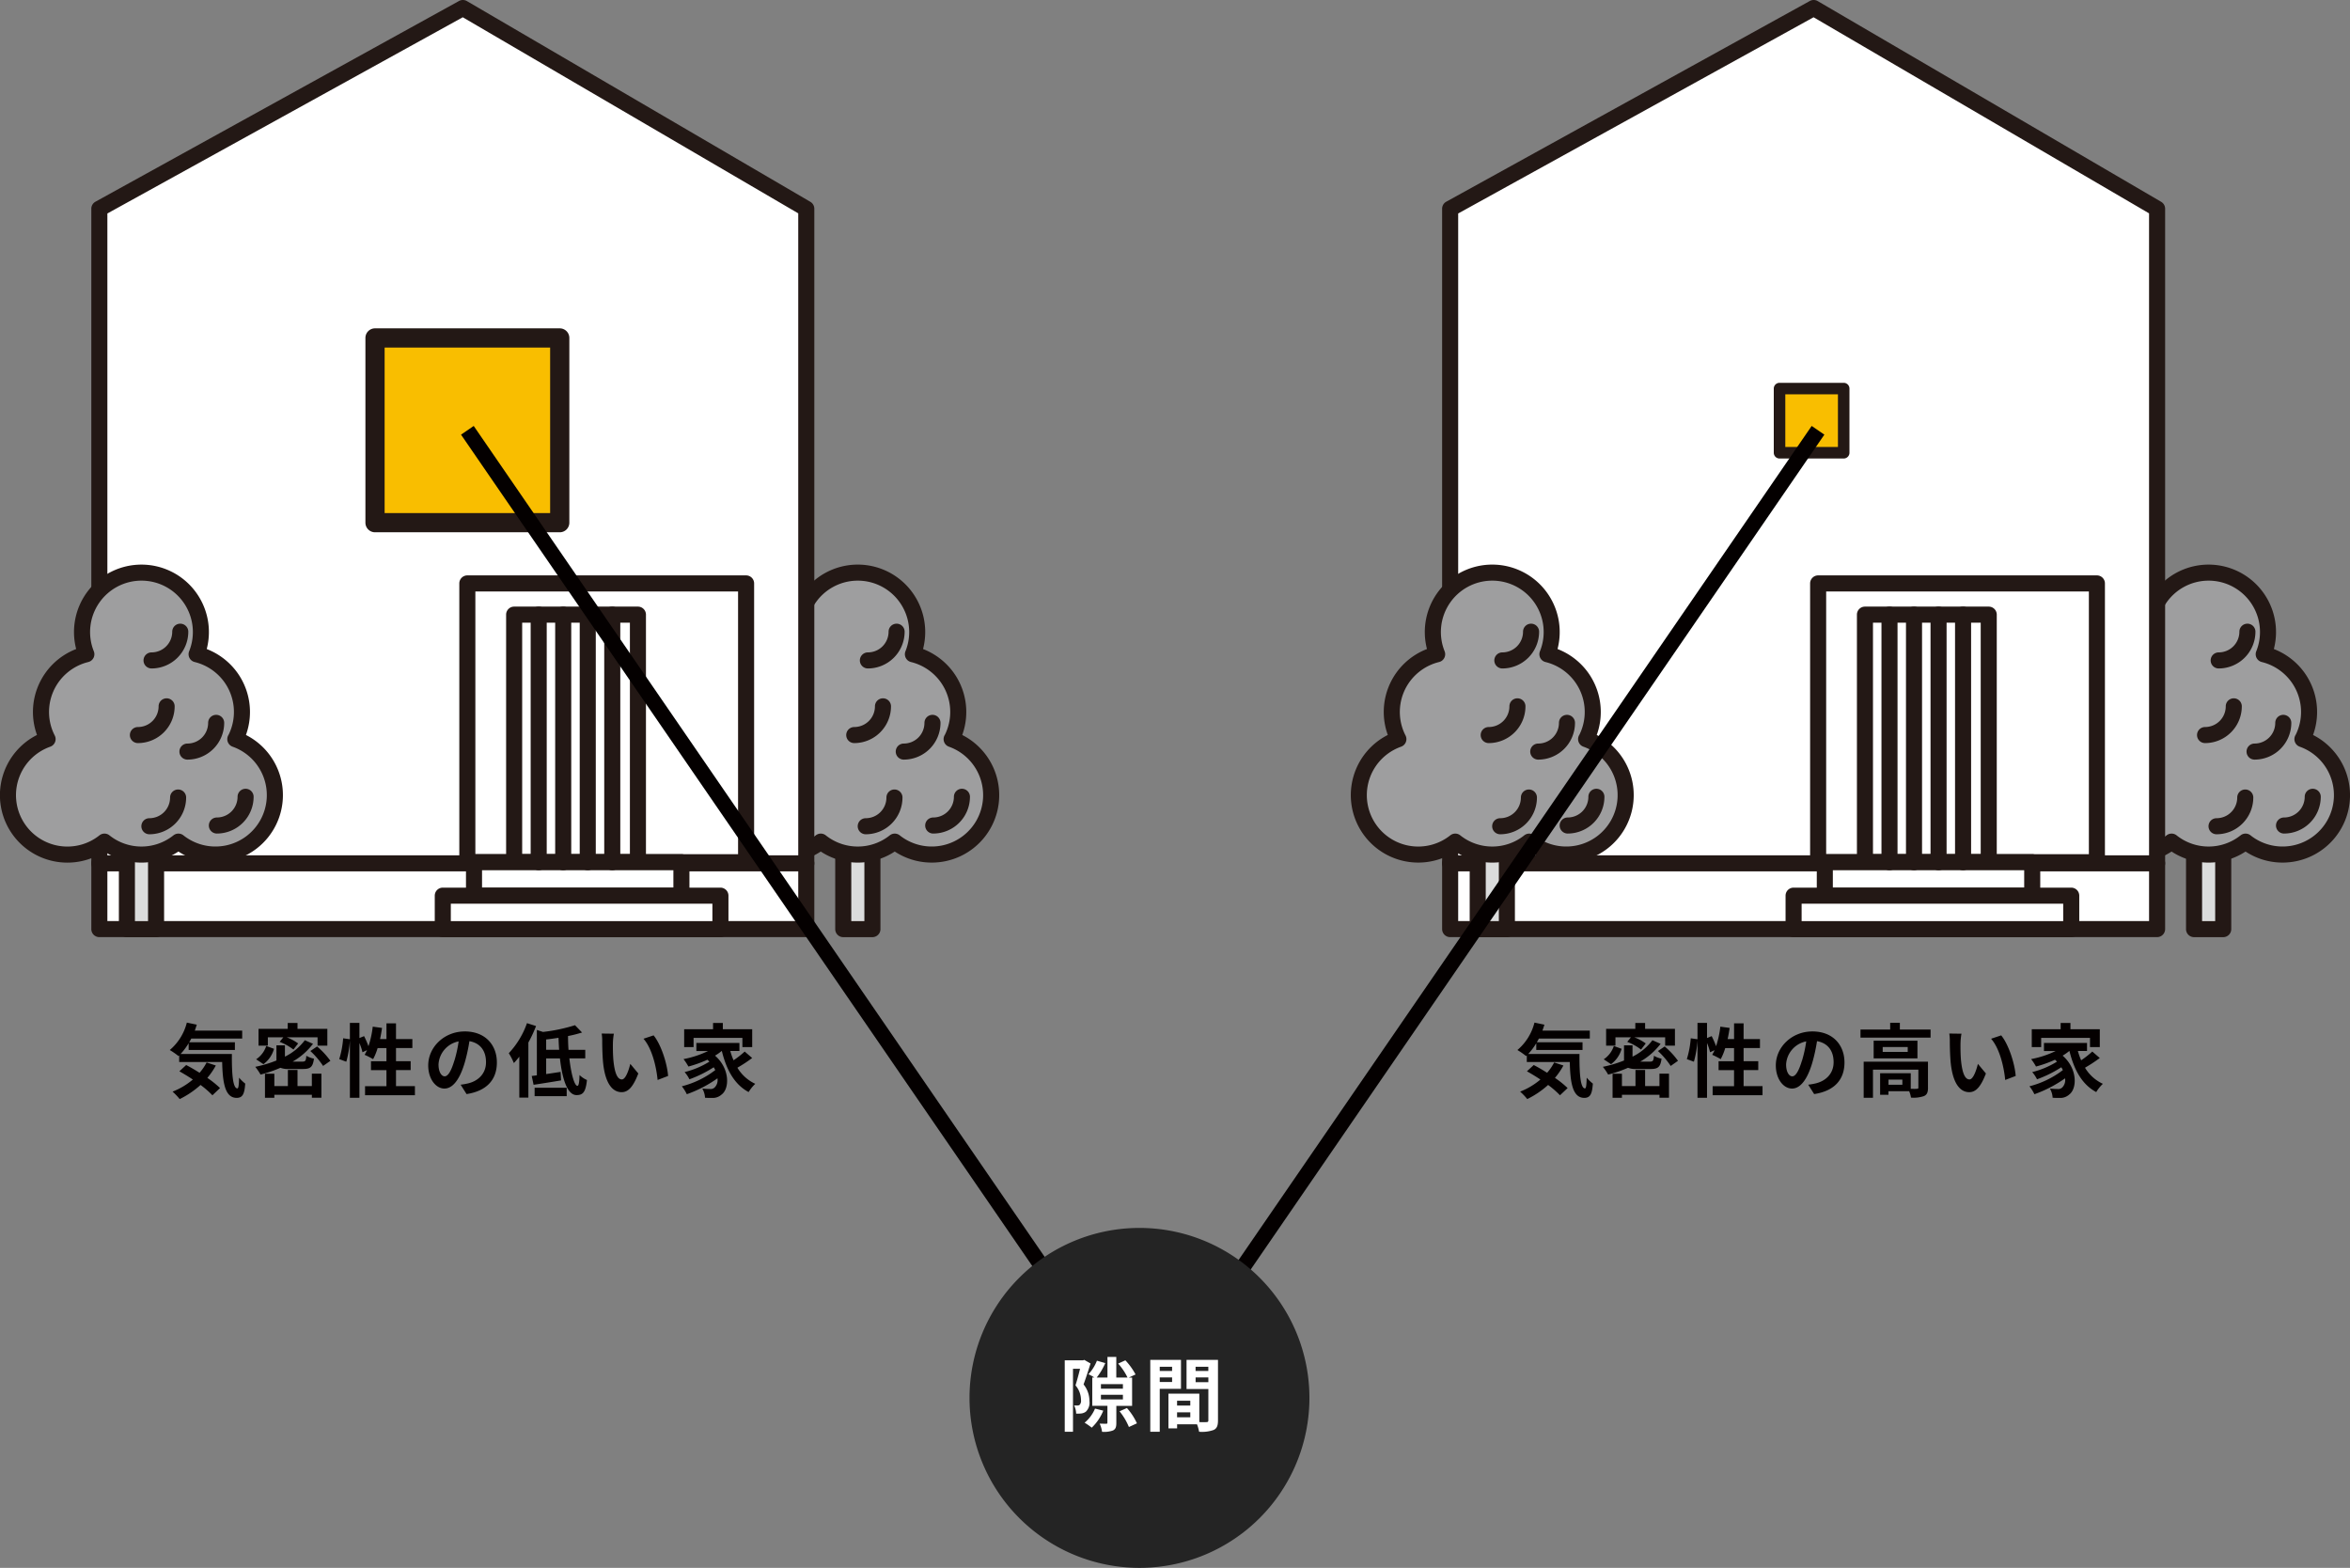 <svg xmlns="http://www.w3.org/2000/svg" width="611.721" height="408.103" viewBox="0 0 611.721 408.103">
  <rect x="0" y="0" width="611.721" height="408.103" fill="#808080" stroke="none"/>
  <g id="_レイアウト" transform="translate(0.02)">
    <rect id="長方形_5383" data-name="長方形 5383" width="7.592" height="36.841" transform="translate(219.484 205.005)" fill="#dbdcdc"/>
    <path id="長方形_5383_-_アウトライン" data-name="長方形 5383 - アウトライン" d="M0-2.09H7.592A2.09,2.09,0,0,1,9.682,0V36.841a2.09,2.09,0,0,1-2.09,2.09H0a2.09,2.09,0,0,1-2.09-2.09V0A2.09,2.09,0,0,1,0-2.09ZM5.5,2.09H2.09V34.751H5.5Z" transform="translate(219.484 205.005)" fill="#231815"/>
    <path id="パス_15502" data-name="パス 15502" d="M284.5,221.387a15.465,15.465,0,0,0-10.1-22.1,15.468,15.468,0,1,0-28.7,0,15.465,15.465,0,0,0-10.1,22.1,15.467,15.467,0,1,0,14.808,26.677,15.459,15.459,0,0,0,19.26,0,15.467,15.467,0,1,0,14.808-26.677Z" transform="translate(-36.789 -28.995)" fill="#9e9e9f"/>
    <path id="パス_15502_-_アウトライン" data-name="パス 15502 - アウトライン" d="M279.308,253.52a17.484,17.484,0,0,1-9.63-2.876,17.534,17.534,0,0,1-19.26,0,17.558,17.558,0,1,1-17.56-30.347,17.554,17.554,0,0,1,10.2-22.365,17.558,17.558,0,1,1,33.986,0,17.7,17.7,0,0,1,7.435,5.452,17.549,17.549,0,0,1,2.768,16.92,17.555,17.555,0,0,1-7.944,33.217Zm-9.63-7.546a2.086,2.086,0,0,1,1.3.456,13.377,13.377,0,1,0,12.806-23.073,2.091,2.091,0,0,1-1.039-3.13,13.372,13.372,0,0,0-1.531-14.237,13.459,13.459,0,0,0-7.3-4.671,2.09,2.09,0,0,1-1.446-2.81,13.378,13.378,0,1,0-24.819,0,2.09,2.09,0,0,1-1.446,2.81,13.459,13.459,0,0,0-7.3,4.671,13.37,13.37,0,0,0-1.429,14.44,2.09,2.09,0,0,1-1.158,2.927,13.379,13.379,0,1,0,12.806,23.073,2.09,2.09,0,0,1,2.606,0,13.351,13.351,0,0,0,16.654,0A2.086,2.086,0,0,1,269.678,245.974Z" transform="translate(-36.789 -28.995)" fill="#231815"/>
    <path id="パス_15503" data-name="パス 15503" d="M290.42,257.475a2.09,2.09,0,1,1,0-4.18,5.391,5.391,0,0,0,5.385-5.385,2.09,2.09,0,0,1,4.18,0A9.576,9.576,0,0,1,290.42,257.475Z" transform="translate(-47.517 -40.508)" fill="#231815"/>
    <path id="パス_15504" data-name="パス 15504" d="M281.24,234.435a2.09,2.09,0,0,1,0-4.18,5.391,5.391,0,0,0,5.385-5.385,2.09,2.09,0,0,1,4.18,0A9.576,9.576,0,0,1,281.24,234.435Z" transform="translate(-46.004 -36.712)" fill="#231815"/>
    <path id="パス_15505" data-name="パス 15505" d="M269.39,257.7a2.09,2.09,0,0,1,0-4.18,5.391,5.391,0,0,0,5.385-5.385,2.09,2.09,0,1,1,4.18,0A9.576,9.576,0,0,1,269.39,257.7Z" transform="translate(-44.051 -40.545)" fill="#231815"/>
    <path id="パス_15506" data-name="パス 15506" d="M265.81,229.285a2.09,2.09,0,0,1,0-4.18,5.391,5.391,0,0,0,5.385-5.385,2.09,2.09,0,0,1,4.18,0A9.576,9.576,0,0,1,265.81,229.285Z" transform="translate(-43.461 -35.863)" fill="#231815"/>
    <path id="パス_15507" data-name="パス 15507" d="M270.06,206.025a2.09,2.09,0,0,1,0-4.18,5.391,5.391,0,0,0,5.385-5.385,2.09,2.09,0,0,1,4.18,0A9.576,9.576,0,0,1,270.06,206.025Z" transform="translate(-44.162 -32.03)" fill="#231815"/>
    <path id="パス_15508" data-name="パス 15508" d="M30.53,54.332,125.159,2.09l89.393,52.242V241.837H30.53Z" transform="translate(-4.69)" fill="#fff"/>
    <path id="パス_15508_-_アウトライン" data-name="パス 15508 - アウトライン" d="M125.159,0a2.089,2.089,0,0,1,1.055.286l89.393,52.243a2.09,2.09,0,0,1,1.035,1.8V241.837a2.09,2.09,0,0,1-2.09,2.09H30.53a2.09,2.09,0,0,1-2.09-2.09V54.332a2.09,2.09,0,0,1,1.08-1.83L124.149.26A2.089,2.089,0,0,1,125.159,0Zm87.3,55.532L125.13,4.494,32.62,55.566V239.747H212.462Z" transform="translate(-4.69)" fill="#231815"/>
    <rect id="長方形_5384" data-name="長方形 5384" width="72.563" height="72.563" transform="translate(121.631 151.86)" fill="#fff"/>
    <path id="長方形_5384_-_アウトライン" data-name="長方形 5384 - アウトライン" d="M0-2.09H72.563A2.09,2.09,0,0,1,74.653,0V72.563a2.09,2.09,0,0,1-2.09,2.09H0a2.09,2.09,0,0,1-2.09-2.09V0A2.09,2.09,0,0,1,0-2.09ZM70.473,2.09H2.09V70.473H70.473Z" transform="translate(121.631 151.86)" fill="#231815"/>
    <path id="長方形_5385" data-name="長方形 5385" d="M0-2.09H32.222A2.09,2.09,0,0,1,34.312,0V64.437a2.09,2.09,0,0,1-2.09,2.09H0a2.09,2.09,0,0,1-2.09-2.09V0A2.09,2.09,0,0,1,0-2.09ZM30.132,2.09H2.09V62.347H30.132Z" transform="translate(133.816 159.987)" fill="#231815"/>
    <path id="線_1720" data-name="線 1720" d="M184.022,2.09H0A2.09,2.09,0,0,1-2.09,0,2.09,2.09,0,0,1,0-2.09H184.022A2.09,2.09,0,0,1,186.112,0,2.09,2.09,0,0,1,184.022,2.09Z" transform="translate(25.84 224.716)" fill="#231815"/>
    <rect id="長方形_5386" data-name="長方形 5386" width="53.988" height="8.711" transform="translate(123.368 224.423)" fill="#fff"/>
    <path id="長方形_5386_-_アウトライン" data-name="長方形 5386 - アウトライン" d="M0-2.09H53.988A2.09,2.09,0,0,1,56.078,0V8.711a2.09,2.09,0,0,1-2.09,2.09H0a2.09,2.09,0,0,1-2.09-2.09V0A2.09,2.09,0,0,1,0-2.09ZM51.9,2.09H2.09V6.621H51.9Z" transform="translate(123.368 224.423)" fill="#231815"/>
    <rect id="長方形_5387" data-name="長方形 5387" width="72.271" height="8.711" transform="translate(115.241 233.135)" fill="#fff"/>
    <path id="長方形_5387_-_アウトライン" data-name="長方形 5387 - アウトライン" d="M0-2.09H72.271A2.09,2.09,0,0,1,74.361,0V8.711a2.09,2.09,0,0,1-2.09,2.09H0a2.09,2.09,0,0,1-2.09-2.09V0A2.09,2.09,0,0,1,0-2.09ZM70.181,2.09H2.09V6.621H70.181Z" transform="translate(115.241 233.135)" fill="#231815"/>
    <path id="線_1721" data-name="線 1721" d="M0,66.527a2.09,2.09,0,0,1-2.09-2.09V0A2.09,2.09,0,0,1,0-2.09,2.09,2.09,0,0,1,2.09,0V64.437A2.09,2.09,0,0,1,0,66.527Z" transform="translate(140.206 159.987)" fill="#231815"/>
    <path id="線_1722" data-name="線 1722" d="M0,66.527a2.09,2.09,0,0,1-2.09-2.09V0A2.09,2.09,0,0,1,0-2.09,2.09,2.09,0,0,1,2.09,0V64.437A2.09,2.09,0,0,1,0,66.527Z" transform="translate(146.587 159.987)" fill="#231815"/>
    <path id="線_1723" data-name="線 1723" d="M0,66.527a2.09,2.09,0,0,1-2.09-2.09V0A2.09,2.09,0,0,1,0-2.09,2.09,2.09,0,0,1,2.09,0V64.437A2.09,2.09,0,0,1,0,66.527Z" transform="translate(152.976 159.987)" fill="#231815"/>
    <path id="線_1724" data-name="線 1724" d="M0,66.527a2.09,2.09,0,0,1-2.09-2.09V0A2.09,2.09,0,0,1,0-2.09,2.09,2.09,0,0,1,2.09,0V64.437A2.09,2.09,0,0,1,0,66.527Z" transform="translate(159.357 159.987)" fill="#231815"/>
    <rect id="長方形_5388" data-name="長方形 5388" width="7.592" height="36.841" transform="translate(33.015 205.005)" fill="#dbdcdc"/>
    <path id="長方形_5388_-_アウトライン" data-name="長方形 5388 - アウトライン" d="M0-2.09H7.592A2.09,2.09,0,0,1,9.682,0V36.841a2.09,2.09,0,0,1-2.09,2.09H0a2.09,2.09,0,0,1-2.09-2.09V0A2.09,2.09,0,0,1,0-2.09ZM5.5,2.09H2.09V34.751H5.5Z" transform="translate(33.015 205.005)" fill="#231815"/>
    <path id="パス_15509" data-name="パス 15509" d="M61.253,221.387a15.465,15.465,0,0,0-10.1-22.1,15.468,15.468,0,1,0-28.7,0,15.465,15.465,0,0,0-10.1,22.1,15.467,15.467,0,1,0,14.808,26.677,15.459,15.459,0,0,0,19.26,0,15.467,15.467,0,1,0,14.808-26.677Z" transform="translate(0 -28.995)" fill="#9e9e9f"/>
    <path id="パス_15509_-_アウトライン" data-name="パス 15509 - アウトライン" d="M56.058,253.52a17.485,17.485,0,0,1-9.63-2.876,17.534,17.534,0,0,1-19.26,0A17.558,17.558,0,1,1,9.608,220.3a17.554,17.554,0,0,1,10.2-22.365,17.558,17.558,0,1,1,33.986,0,17.7,17.7,0,0,1,7.435,5.452A17.549,17.549,0,0,1,64,220.3a17.555,17.555,0,0,1-7.944,33.217Zm-9.63-7.546a2.086,2.086,0,0,1,1.3.456,13.377,13.377,0,1,0,12.806-23.073,2.091,2.091,0,0,1-1.039-3.13,13.372,13.372,0,0,0-1.531-14.238,13.459,13.459,0,0,0-7.3-4.671,2.09,2.09,0,0,1-1.446-2.81,13.378,13.378,0,1,0-24.819,0,2.09,2.09,0,0,1-1.446,2.81,13.459,13.459,0,0,0-7.3,4.671,13.371,13.371,0,0,0-1.429,14.44,2.09,2.09,0,0,1-1.158,2.927A13.379,13.379,0,1,0,25.865,246.43a2.09,2.09,0,0,1,2.606,0,13.351,13.351,0,0,0,16.654,0A2.086,2.086,0,0,1,46.428,245.974Z" transform="translate(0 -28.995)" fill="#231815"/>
    <path id="パス_15510" data-name="パス 15510" d="M67.16,257.475a2.09,2.09,0,0,1,0-4.18,5.391,5.391,0,0,0,5.385-5.385,2.09,2.09,0,0,1,4.18,0A9.576,9.576,0,0,1,67.16,257.475Z" transform="translate(-10.726 -40.508)" fill="#231815"/>
    <path id="パス_15511" data-name="パス 15511" d="M57.99,234.435a2.09,2.09,0,0,1,0-4.18,5.391,5.391,0,0,0,5.385-5.385,2.09,2.09,0,0,1,4.18,0A9.576,9.576,0,0,1,57.99,234.435Z" transform="translate(-9.215 -36.712)" fill="#231815"/>
    <path id="パス_15512" data-name="パス 15512" d="M46.13,257.7a2.09,2.09,0,1,1,0-4.18,5.391,5.391,0,0,0,5.385-5.385,2.09,2.09,0,0,1,4.18,0A9.576,9.576,0,0,1,46.13,257.7Z" transform="translate(-7.261 -40.545)" fill="#231815"/>
    <path id="パス_15513" data-name="パス 15513" d="M42.55,229.285a2.09,2.09,0,0,1,0-4.18,5.391,5.391,0,0,0,5.385-5.385,2.09,2.09,0,0,1,4.18,0A9.576,9.576,0,0,1,42.55,229.285Z" transform="translate(-6.671 -35.863)" fill="#231815"/>
    <path id="パス_15514" data-name="パス 15514" d="M46.8,206.025a2.09,2.09,0,0,1,0-4.18,5.391,5.391,0,0,0,5.385-5.385,2.09,2.09,0,0,1,4.18,0A9.576,9.576,0,0,1,46.8,206.025Z" transform="translate(-7.371 -32.03)" fill="#231815"/>
    <rect id="長方形_5389" data-name="長方形 5389" width="48.083" height="48.083" transform="translate(97.601 87.966)" fill="#f9be00"/>
    <path id="長方形_5389_-_アウトライン" data-name="長方形 5389 - アウトライン" d="M0-2.5H48.083a2.5,2.5,0,0,1,2.5,2.5V48.083a2.5,2.5,0,0,1-2.5,2.5H0a2.5,2.5,0,0,1-2.5-2.5V0A2.5,2.5,0,0,1,0-2.5Zm45.583,5H2.5V45.583H45.583Z" transform="translate(97.601 87.966)" fill="#231815"/>
    <rect id="長方形_5390" data-name="長方形 5390" width="7.592" height="36.841" transform="translate(571.108 205.005)" fill="#dbdcdc"/>
    <path id="長方形_5390_-_アウトライン" data-name="長方形 5390 - アウトライン" d="M0-2.09H7.592A2.09,2.09,0,0,1,9.682,0V36.841a2.09,2.09,0,0,1-2.09,2.09H0a2.09,2.09,0,0,1-2.09-2.09V0A2.09,2.09,0,0,1,0-2.09ZM5.5,2.09H2.09V34.751H5.5Z" transform="translate(571.108 205.005)" fill="#231815"/>
    <path id="パス_15515" data-name="パス 15515" d="M705.5,221.387a15.465,15.465,0,0,0-10.1-22.1,15.468,15.468,0,1,0-28.7,0,15.465,15.465,0,0,0-10.1,22.1,15.467,15.467,0,1,0,14.808,26.677,15.459,15.459,0,0,0,19.26,0,15.467,15.467,0,1,0,14.808-26.677Z" transform="translate(-106.165 -28.995)" fill="#9e9e9f"/>
    <path id="パス_15515_-_アウトライン" data-name="パス 15515 - アウトライン" d="M700.308,253.52a17.485,17.485,0,0,1-9.63-2.876,17.533,17.533,0,0,1-19.26,0,17.558,17.558,0,1,1-17.56-30.347,17.554,17.554,0,0,1,10.2-22.365,17.558,17.558,0,1,1,33.987,0,17.7,17.7,0,0,1,7.435,5.452,17.549,17.549,0,0,1,2.768,16.92,17.555,17.555,0,0,1-7.944,33.217Zm-9.63-7.546a2.087,2.087,0,0,1,1.3.456,13.377,13.377,0,1,0,12.806-23.073,2.091,2.091,0,0,1-1.039-3.129,13.372,13.372,0,0,0-1.531-14.238,13.459,13.459,0,0,0-7.3-4.671,2.09,2.09,0,0,1-1.446-2.81,13.378,13.378,0,1,0-24.819,0,2.09,2.09,0,0,1-1.446,2.81,13.459,13.459,0,0,0-7.3,4.671,13.371,13.371,0,0,0-1.429,14.44,2.09,2.09,0,0,1-1.158,2.927,13.379,13.379,0,1,0,12.806,23.073,2.09,2.09,0,0,1,2.606,0,13.351,13.351,0,0,0,16.654,0A2.086,2.086,0,0,1,690.678,245.974Z" transform="translate(-106.165 -28.995)" fill="#231815"/>
    <path id="パス_15516" data-name="パス 15516" d="M711.42,257.475a2.09,2.09,0,1,1,0-4.18,5.391,5.391,0,0,0,5.385-5.385,2.09,2.09,0,0,1,4.18,0A9.576,9.576,0,0,1,711.42,257.475Z" transform="translate(-116.893 -40.508)" fill="#231815"/>
    <path id="パス_15517" data-name="パス 15517" d="M702.24,234.435a2.09,2.09,0,1,1,0-4.18,5.391,5.391,0,0,0,5.385-5.385,2.09,2.09,0,0,1,4.18,0A9.576,9.576,0,0,1,702.24,234.435Z" transform="translate(-115.38 -36.712)" fill="#231815"/>
    <path id="パス_15518" data-name="パス 15518" d="M690.39,257.7a2.09,2.09,0,1,1,0-4.18,5.391,5.391,0,0,0,5.385-5.385,2.09,2.09,0,0,1,4.18,0A9.576,9.576,0,0,1,690.39,257.7Z" transform="translate(-113.427 -40.545)" fill="#231815"/>
    <path id="パス_15519" data-name="パス 15519" d="M686.81,229.285a2.09,2.09,0,1,1,0-4.18,5.391,5.391,0,0,0,5.385-5.385,2.09,2.09,0,0,1,4.18,0A9.576,9.576,0,0,1,686.81,229.285Z" transform="translate(-112.837 -35.863)" fill="#231815"/>
    <path id="パス_15520" data-name="パス 15520" d="M691.06,206.025a2.09,2.09,0,1,1,0-4.18,5.391,5.391,0,0,0,5.385-5.385,2.09,2.09,0,0,1,4.18,0A9.576,9.576,0,0,1,691.06,206.025Z" transform="translate(-113.538 -32.03)" fill="#231815"/>
    <path id="パス_15521" data-name="パス 15521" d="M451.53,54.332,546.159,2.09l89.393,52.242V241.837H451.53Z" transform="translate(-74.066)" fill="#fff"/>
    <path id="パス_15521_-_アウトライン" data-name="パス 15521 - アウトライン" d="M546.159,0a2.089,2.089,0,0,1,1.055.286l89.393,52.243a2.09,2.09,0,0,1,1.036,1.8V241.837a2.09,2.09,0,0,1-2.09,2.09H451.53a2.09,2.09,0,0,1-2.09-2.09V54.332a2.09,2.09,0,0,1,1.08-1.83L545.149.26A2.089,2.089,0,0,1,546.159,0Zm87.3,55.532L546.13,4.494,453.62,55.566V239.747H633.462Z" transform="translate(-74.066)" fill="#231815"/>
    <rect id="長方形_5391" data-name="長方形 5391" width="72.563" height="72.563" transform="translate(473.255 151.86)" fill="#fff"/>
    <path id="長方形_5391_-_アウトライン" data-name="長方形 5391 - アウトライン" d="M0-2.09H72.563A2.09,2.09,0,0,1,74.653,0V72.563a2.09,2.09,0,0,1-2.09,2.09H0a2.09,2.09,0,0,1-2.09-2.09V0A2.09,2.09,0,0,1,0-2.09ZM70.473,2.09H2.09V70.473H70.473Z" transform="translate(473.255 151.86)" fill="#231815"/>
    <path id="長方形_5392" data-name="長方形 5392" d="M0-2.09H32.222A2.09,2.09,0,0,1,34.312,0V64.437a2.09,2.09,0,0,1-2.09,2.09H0a2.09,2.09,0,0,1-2.09-2.09V0A2.09,2.09,0,0,1,0-2.09ZM30.132,2.09H2.09V62.347H30.132Z" transform="translate(485.44 159.987)" fill="#231815"/>
    <path id="線_1725" data-name="線 1725" d="M184.022,2.09H0A2.09,2.09,0,0,1-2.09,0,2.09,2.09,0,0,1,0-2.09H184.022A2.09,2.09,0,0,1,186.112,0,2.09,2.09,0,0,1,184.022,2.09Z" transform="translate(377.464 224.716)" fill="#231815"/>
    <rect id="長方形_5393" data-name="長方形 5393" width="53.988" height="8.711" transform="translate(474.992 224.423)" fill="#fff"/>
    <path id="長方形_5393_-_アウトライン" data-name="長方形 5393 - アウトライン" d="M0-2.09H53.988A2.09,2.09,0,0,1,56.078,0V8.711a2.09,2.09,0,0,1-2.09,2.09H0a2.09,2.09,0,0,1-2.09-2.09V0A2.09,2.09,0,0,1,0-2.09ZM51.9,2.09H2.09V6.621H51.9Z" transform="translate(474.992 224.423)" fill="#231815"/>
    <rect id="長方形_5394" data-name="長方形 5394" width="72.271" height="8.711" transform="translate(466.865 233.135)" fill="#fff"/>
    <path id="長方形_5394_-_アウトライン" data-name="長方形 5394 - アウトライン" d="M0-2.09H72.271A2.09,2.09,0,0,1,74.361,0V8.711a2.09,2.09,0,0,1-2.09,2.09H0a2.09,2.09,0,0,1-2.09-2.09V0A2.09,2.09,0,0,1,0-2.09ZM70.181,2.09H2.09V6.621H70.181Z" transform="translate(466.865 233.135)" fill="#231815"/>
    <path id="線_1726" data-name="線 1726" d="M0,66.527a2.09,2.09,0,0,1-2.09-2.09V0A2.09,2.09,0,0,1,0-2.09,2.09,2.09,0,0,1,2.09,0V64.437A2.09,2.09,0,0,1,0,66.527Z" transform="translate(491.83 159.987)" fill="#231815"/>
    <path id="線_1727" data-name="線 1727" d="M0,66.527a2.09,2.09,0,0,1-2.09-2.09V0A2.09,2.09,0,0,1,0-2.09,2.09,2.09,0,0,1,2.09,0V64.437A2.09,2.09,0,0,1,0,66.527Z" transform="translate(498.211 159.987)" fill="#231815"/>
    <path id="線_1728" data-name="線 1728" d="M0,66.527a2.09,2.09,0,0,1-2.09-2.09V0A2.09,2.09,0,0,1,0-2.09,2.09,2.09,0,0,1,2.09,0V64.437A2.09,2.09,0,0,1,0,66.527Z" transform="translate(504.6 159.987)" fill="#231815"/>
    <path id="線_1729" data-name="線 1729" d="M0,66.527a2.09,2.09,0,0,1-2.09-2.09V0A2.09,2.09,0,0,1,0-2.09,2.09,2.09,0,0,1,2.09,0V64.437A2.09,2.09,0,0,1,0,66.527Z" transform="translate(510.981 159.987)" fill="#231815"/>
    <rect id="長方形_5395" data-name="長方形 5395" width="7.592" height="36.841" transform="translate(384.639 205.005)" fill="#dbdcdc"/>
    <path id="長方形_5395_-_アウトライン" data-name="長方形 5395 - アウトライン" d="M0-2.09H7.592A2.09,2.09,0,0,1,9.682,0V36.841a2.09,2.09,0,0,1-2.09,2.09H0a2.09,2.09,0,0,1-2.09-2.09V0A2.09,2.09,0,0,1,0-2.09ZM5.5,2.09H2.09V34.751H5.5Z" transform="translate(384.639 205.005)" fill="#231815"/>
    <path id="パス_15522" data-name="パス 15522" d="M482.253,221.387a15.465,15.465,0,0,0-10.1-22.1,15.468,15.468,0,1,0-28.7,0,15.465,15.465,0,0,0-10.1,22.1,15.467,15.467,0,1,0,14.808,26.677,15.459,15.459,0,0,0,19.26,0,15.467,15.467,0,1,0,14.808-26.677Z" transform="translate(-69.376 -28.995)" fill="#9e9e9f"/>
    <path id="パス_15522_-_アウトライン" data-name="パス 15522 - アウトライン" d="M477.058,253.52a17.484,17.484,0,0,1-9.63-2.876,17.533,17.533,0,0,1-19.26,0,17.558,17.558,0,1,1-17.56-30.347,17.554,17.554,0,0,1,10.2-22.365,17.558,17.558,0,1,1,33.986,0,17.7,17.7,0,0,1,7.435,5.452A17.549,17.549,0,0,1,485,220.3a17.555,17.555,0,0,1-7.944,33.217Zm-9.63-7.546a2.086,2.086,0,0,1,1.3.456,13.377,13.377,0,1,0,12.806-23.073,2.091,2.091,0,0,1-1.039-3.13,13.372,13.372,0,0,0-1.532-14.237,13.459,13.459,0,0,0-7.3-4.671,2.09,2.09,0,0,1-1.446-2.81,13.378,13.378,0,1,0-24.819,0,2.09,2.09,0,0,1-1.446,2.81,13.459,13.459,0,0,0-7.3,4.671,13.37,13.37,0,0,0-1.429,14.44,2.09,2.09,0,0,1-1.158,2.927,13.379,13.379,0,1,0,12.806,23.073,2.09,2.09,0,0,1,2.606,0,13.351,13.351,0,0,0,16.654,0A2.086,2.086,0,0,1,467.428,245.974Z" transform="translate(-69.376 -28.995)" fill="#231815"/>
    <path id="パス_15523" data-name="パス 15523" d="M488.16,257.475a2.09,2.09,0,1,1,0-4.18,5.391,5.391,0,0,0,5.385-5.385,2.09,2.09,0,0,1,4.18,0A9.576,9.576,0,0,1,488.16,257.475Z" transform="translate(-80.102 -40.508)" fill="#231815"/>
    <path id="パス_15524" data-name="パス 15524" d="M478.99,234.435a2.09,2.09,0,0,1,0-4.18,5.391,5.391,0,0,0,5.385-5.385,2.09,2.09,0,0,1,4.18,0A9.576,9.576,0,0,1,478.99,234.435Z" transform="translate(-78.591 -36.712)" fill="#231815"/>
    <path id="パス_15525" data-name="パス 15525" d="M467.13,257.7a2.09,2.09,0,0,1,0-4.18,5.391,5.391,0,0,0,5.385-5.385,2.09,2.09,0,1,1,4.18,0A9.576,9.576,0,0,1,467.13,257.7Z" transform="translate(-76.637 -40.545)" fill="#231815"/>
    <path id="パス_15526" data-name="パス 15526" d="M463.55,229.285a2.09,2.09,0,0,1,0-4.18,5.391,5.391,0,0,0,5.385-5.385,2.09,2.09,0,0,1,4.18,0A9.576,9.576,0,0,1,463.55,229.285Z" transform="translate(-76.047 -35.863)" fill="#231815"/>
    <path id="パス_15527" data-name="パス 15527" d="M467.8,206.025a2.09,2.09,0,0,1,0-4.18,5.391,5.391,0,0,0,5.385-5.385,2.09,2.09,0,0,1,4.18,0A9.576,9.576,0,0,1,467.8,206.025Z" transform="translate(-76.747 -32.03)" fill="#231815"/>
    <rect id="長方形_5396" data-name="長方形 5396" width="16.704" height="16.704" transform="translate(463.207 101.146)" fill="#f9be00"/>
    <path id="長方形_5396_-_アウトライン" data-name="長方形 5396 - アウトライン" d="M0-1.5H16.7A1.5,1.5,0,0,1,18.2,0V16.7a1.5,1.5,0,0,1-1.5,1.5H0a1.5,1.5,0,0,1-1.5-1.5V0A1.5,1.5,0,0,1,0-1.5Zm15.2,3H1.5V15.2H15.2Z" transform="translate(463.207 101.146)" fill="#231815"/>
    <path id="パス_15528" data-name="パス 15528" d="M68.65,326.457c-.042,5.011.226,8.953,1.437,8.953.317-.017.393-1.1.434-2.8a10.235,10.235,0,0,0,1.6,1.545c-.184,2.606-.626,3.717-2.23,3.717-3.049,0-3.65-3.984-3.775-9.329H54.927v-1.729l-.192.167a19.16,19.16,0,0,0-2.255-1.562,13.733,13.733,0,0,0,4.443-7.141l2.589.543c-.167.518-.334,1.044-.518,1.545H71.331v2.063H58.076c-.167.334-.351.668-.543.977h11.9v2H57.391v-1.754a16.546,16.546,0,0,1-2.1,2.8H68.65Zm-4.176,2.982a18.777,18.777,0,0,1-2.213,3.232,24.413,24.413,0,0,1,3.3,2.648L63.58,337.2a23.955,23.955,0,0,0-3.09-2.689,23.3,23.3,0,0,1-5.429,3.675,16.787,16.787,0,0,0-1.854-1.938,18.6,18.6,0,0,0,5.279-3.149c-1.186-.793-2.4-1.52-3.508-2.146l1.771-1.629c1.086.56,2.3,1.269,3.483,2.021a13.455,13.455,0,0,0,1.837-2.689l2.4.793Z" transform="translate(-8.307 -52.104)" fill="#040000"/>
    <path id="パス_15529" data-name="パス 15529" d="M87.89,330.377a5.434,5.434,0,0,1-2.213-.317A32.891,32.891,0,0,1,80.5,331.83a14.947,14.947,0,0,0-1.378-2.021,31.059,31.059,0,0,0,5.512-1.645v-3.942h2.213v2.94a14.371,14.371,0,0,0,5.178-4.276l2.13.935a17.756,17.756,0,0,1-5.3,4.635h2.522c.793,0,.935-.209,1.044-1.52a6.538,6.538,0,0,0,1.979.752c-.276,2.146-.9,2.689-2.815,2.689H87.89Zm-3.884-5.262a7.39,7.39,0,0,1-2.756,4.009l-1.9-1.27a6.665,6.665,0,0,0,2.631-3.466l2.021.735Zm-1.612-.81H79.972V319.92h7.6V318.4H90.12v1.52h7.767V324.3H95.34v-2.172H87.305a12.5,12.5,0,0,1,2.982,1.6l-1.228,1.587a14.317,14.317,0,0,0-3.591-2l.96-1.186H82.4V324.3Zm11.467,7.283h2.481v6.264H93.861v-.768H84.09v.793H81.651V331.6H84.09v3.216h3.525v-4.193H90.12v4.193h3.733V331.6Zm1.353-7.074a20.62,20.62,0,0,1,3.466,3.733l-1.9,1.336a20.988,20.988,0,0,0-3.316-3.884l1.754-1.186Z" transform="translate(-12.697 -52.124)" fill="#040000"/>
    <path id="パス_15530" data-name="パス 15530" d="M125,334.84V337.2H112.015V334.84h5.571v-4.176H113.56v-2.314h4.026v-3.424h-2.3a14.765,14.765,0,0,1-1.169,2.882,21.123,21.123,0,0,0-2.213-1.128c.209-.376.418-.768.626-1.211l-1.186.543a14.759,14.759,0,0,0-.793-2.4v14.257h-2.481V322.947a26.8,26.8,0,0,1-.935,5.529l-1.837-.668a24.577,24.577,0,0,0,1.019-5.429l1.754.251v-4.26h2.481v3.942l1.211-.5a23.231,23.231,0,0,1,1.144,2.631,25.431,25.431,0,0,0,1.111-5.095l2.422.334c-.142.977-.317,1.963-.518,2.9h1.67v-4.093h2.481v4.093h4.26v2.339h-4.26v3.424h3.817v2.314h-3.817v4.176H125Z" transform="translate(-17.011 -52.119)" fill="#040000"/>
    <path id="パス_15531" data-name="パス 15531" d="M141.457,334.9a18.592,18.592,0,0,0,1.921-.334c2.648-.626,4.694-2.522,4.694-5.529s-1.545-4.986-4.318-5.471a44.676,44.676,0,0,1-1.228,5.613c-1.228,4.176-3.023,6.723-5.279,6.723s-4.218-2.522-4.218-6.014c0-4.761,4.151-8.853,9.521-8.853s8.352,3.566,8.352,8.077-2.673,7.433-7.893,8.227l-1.545-2.439Zm-1.612-6.264a32.58,32.58,0,0,0,1.1-5.011,6.478,6.478,0,0,0-5.237,5.988c0,2.088.835,3.107,1.6,3.107.852,0,1.687-1.295,2.522-4.093Z" transform="translate(-21.581 -52.559)" fill="#040000"/>
    <path id="パス_15532" data-name="パス 15532" d="M165.239,319.193a33.241,33.241,0,0,1-2,4.3v14.341H160.88V327.17a17.925,17.925,0,0,1-1.42,1.67,16.234,16.234,0,0,0-1.32-2.564,22.143,22.143,0,0,0,4.736-7.826l2.355.752Zm8.669,8.436c.459,4.051,1.32,7.141,2.1,7.141.334,0,.5-.894.543-2.815a6.457,6.457,0,0,0,1.938,1.295c-.334,3.216-1.086,3.926-2.714,3.926-2.4,0-3.733-4.235-4.318-9.538H167.87V331.7c1.211-.167,2.506-.376,3.758-.56l.125,2.213c-2.464.418-5.111.835-7.158,1.144l-.484-2.3c.418-.042.852-.1,1.336-.167V320.221l1.6.518a44.38,44.38,0,0,0,8.327-1.754l1.837,1.9a32.306,32.306,0,0,1-3.65.919c0,1.211.042,2.422.125,3.591h4.36v2.23H173.9Zm-9.045,7.642h8.352v2.188h-8.352Zm6.389-9.872c-.084-1.019-.125-2.088-.167-3.132-1.086.167-2.172.317-3.216.434v2.689h3.383Z" transform="translate(-25.719 -52.132)" fill="#040000"/>
    <path id="パス_15533" data-name="パス 15533" d="M190.013,324.237c-.017,1.336,0,2.9.125,4.385.292,2.982.919,5.011,2.213,5.011.977,0,1.8-2.422,2.188-4.051l2.088,2.506c-1.378,3.591-2.673,4.861-4.343,4.861-2.255,0-4.235-2.046-4.819-7.6-.184-1.9-.234-4.3-.234-5.571a11.971,11.971,0,0,0-.142-2.088l3.174.042a15.875,15.875,0,0,0-.251,2.506Zm14.366,8.494-2.731,1.044c-.317-3.316-1.42-8.185-3.675-10.732l2.631-.877C202.566,324.563,204.153,329.558,204.379,332.732Z" transform="translate(-30.489 -52.666)" fill="#040000"/>
    <path id="パス_15534" data-name="パス 15534" d="M230.379,327.521a37.42,37.42,0,0,1-3.842,2.522,10.6,10.6,0,0,0,4.652,4.193,10.251,10.251,0,0,0-1.729,2.146c-3.717-1.979-5.78-5.821-6.974-10.691h-.042a13.5,13.5,0,0,1-1.729,1.211c3.942,3.424,3.775,8.619,1.712,10.123a3.428,3.428,0,0,1-2.547.877c-.518.017-1.169,0-1.771-.042a5.238,5.238,0,0,0-.71-2.38q1.19.1,2,.1a1.486,1.486,0,0,0,1.253-.434,2.733,2.733,0,0,0,.693-2.339,32.194,32.194,0,0,1-7.976,4.134,10.672,10.672,0,0,0-1.295-2.063,23.958,23.958,0,0,0,8.7-4.218,7.8,7.8,0,0,0-.4-.735,31.159,31.159,0,0,1-6.323,3.132,8.877,8.877,0,0,0-1.253-1.879,22.342,22.342,0,0,0,6.448-2.714c-.167-.167-.334-.334-.518-.5a30.422,30.422,0,0,1-4.944,1.771,15.071,15.071,0,0,0-1.27-1.938,25.288,25.288,0,0,0,6.389-2.1h-3.048V323.6h11.209v2.088h-2.38a18.058,18.058,0,0,0,.852,2.422,25.043,25.043,0,0,0,2.9-2.272l1.938,1.67Zm-15.259-2.84h-2.439v-4.652H220.2V318.4h2.547v1.629h7.642v4.652H227.84v-2.4H215.129v2.4Z" transform="translate(-34.607 -52.124)" fill="#040000"/>
    <path id="パス_15535" data-name="パス 15535" d="M488.651,326.457c-.042,5.011.234,8.953,1.437,8.953.317-.017.393-1.1.443-2.8a10.234,10.234,0,0,0,1.6,1.545c-.184,2.606-.626,3.717-2.23,3.717-3.049,0-3.658-3.984-3.775-9.329H474.937v-1.729l-.192.167a19.157,19.157,0,0,0-2.255-1.562,13.733,13.733,0,0,0,4.443-7.141l2.589.543c-.167.518-.334,1.044-.518,1.545h12.336v2.063H478.086c-.167.334-.359.668-.543.977h11.9v2H477.4v-1.754a16.549,16.549,0,0,1-2.1,2.8H488.66Zm-4.176,2.982a18.776,18.776,0,0,1-2.213,3.232,24.417,24.417,0,0,1,3.3,2.648l-1.988,1.879a23.955,23.955,0,0,0-3.09-2.689,23.3,23.3,0,0,1-5.429,3.675,16.109,16.109,0,0,0-1.854-1.938,18.486,18.486,0,0,0,5.279-3.149c-1.186-.793-2.405-1.52-3.508-2.146l1.771-1.629c1.086.56,2.3,1.269,3.483,2.021a13.454,13.454,0,0,0,1.837-2.689l2.4.793Z" transform="translate(-77.52 -52.104)" fill="#040000"/>
    <path id="パス_15536" data-name="パス 15536" d="M507.89,330.377a5.434,5.434,0,0,1-2.213-.317,32.891,32.891,0,0,1-5.178,1.771,14.948,14.948,0,0,0-1.378-2.021,31.06,31.06,0,0,0,5.512-1.645v-3.942h2.213v2.94a14.371,14.371,0,0,0,5.178-4.276l2.13.935a17.756,17.756,0,0,1-5.3,4.635h2.522c.793,0,.935-.209,1.044-1.52a6.538,6.538,0,0,0,1.979.752c-.276,2.146-.9,2.689-2.815,2.689H507.89Zm-3.884-5.262a7.39,7.39,0,0,1-2.756,4.009l-1.9-1.27a6.665,6.665,0,0,0,2.631-3.466l2.021.735Zm-1.612-.81h-2.422V319.92h7.6V318.4h2.547v1.52h7.767V324.3H515.34v-2.172h-8.035a12.5,12.5,0,0,1,2.982,1.6l-1.228,1.587a14.318,14.318,0,0,0-3.591-2l.96-1.186H502.4V324.3Zm11.467,7.283h2.481v6.264h-2.481v-.768H504.09v.793h-2.439V331.6h2.439v3.216h3.525v-4.193h2.506v4.193h3.733V331.6Zm1.353-7.074a20.622,20.622,0,0,1,3.466,3.733l-1.9,1.336a20.989,20.989,0,0,0-3.316-3.884l1.754-1.186Z" transform="translate(-81.908 -52.124)" fill="#040000"/>
    <path id="パス_15537" data-name="パス 15537" d="M545,334.84V337.2H532.015V334.84h5.571v-4.176H533.56v-2.314h4.026v-3.424h-2.3a14.764,14.764,0,0,1-1.169,2.882,21.119,21.119,0,0,0-2.213-1.128c.209-.376.418-.768.626-1.211l-1.186.543a14.763,14.763,0,0,0-.793-2.4v14.257h-2.481V322.947a26.8,26.8,0,0,1-.935,5.529l-1.837-.668a24.578,24.578,0,0,0,1.019-5.429l1.754.251v-4.26h2.481v3.942l1.211-.5a23.225,23.225,0,0,1,1.144,2.631,25.431,25.431,0,0,0,1.111-5.095l2.422.334c-.142.977-.317,1.963-.518,2.9h1.67v-4.093h2.481v4.093h4.26v2.339h-4.26v3.424h3.817v2.314h-3.817v4.176H545Z" transform="translate(-86.222 -52.119)" fill="#040000"/>
    <path id="パス_15538" data-name="パス 15538" d="M561.457,334.9a18.589,18.589,0,0,0,1.921-.334c2.648-.626,4.694-2.522,4.694-5.529s-1.545-4.986-4.318-5.471a44.678,44.678,0,0,1-1.228,5.613c-1.228,4.176-3.023,6.723-5.279,6.723s-4.218-2.522-4.218-6.014c0-4.761,4.151-8.853,9.521-8.853s8.352,3.566,8.352,8.077-2.673,7.433-7.893,8.227l-1.545-2.439Zm-1.612-6.264a32.578,32.578,0,0,0,1.1-5.011,6.479,6.479,0,0,0-5.237,5.988c0,2.088.835,3.107,1.6,3.107.852,0,1.687-1.295,2.522-4.093Z" transform="translate(-90.792 -52.559)" fill="#040000"/>
    <path id="パス_15539" data-name="パス 15539" d="M597.661,320.094v2.1H579.42v-2.1h7.726V318.34h2.522v1.754Zm-.668,15.134c0,1.144-.226,1.812-1.044,2.188a8.311,8.311,0,0,1-3.383.4,7.076,7.076,0,0,0-.476-1.67H586.7v.935h-2.172V331.47h7.976v4.051c.71.025,1.353.025,1.587,0,.317-.017.393-.084.393-.334v-4.652H582.669v7.325h-2.422v-9.4h16.738v6.765ZM594.245,323v4.594h-11.4V323Zm-2.531,1.645H585.2v1.27h6.515Zm-1.395,8.477h-3.608v1.353h3.608Z" transform="translate(-95.141 -52.114)" fill="#040000"/>
    <path id="パス_15540" data-name="パス 15540" d="M610.013,324.237c-.017,1.336,0,2.9.125,4.385.292,2.982.919,5.011,2.213,5.011.977,0,1.8-2.422,2.188-4.051l2.088,2.506c-1.378,3.591-2.673,4.861-4.343,4.861-2.255,0-4.234-2.046-4.819-7.6-.184-1.9-.234-4.3-.234-5.571a11.974,11.974,0,0,0-.142-2.088l3.174.042A15.882,15.882,0,0,0,610.013,324.237Zm14.366,8.494-2.731,1.044c-.317-3.316-1.42-8.185-3.675-10.732l2.631-.877C622.566,324.563,624.153,329.558,624.379,332.732Z" transform="translate(-99.7 -52.666)" fill="#040000"/>
    <path id="パス_15541" data-name="パス 15541" d="M650.38,327.521a37.43,37.43,0,0,1-3.842,2.522,10.6,10.6,0,0,0,4.652,4.193,10.251,10.251,0,0,0-1.729,2.146c-3.717-1.979-5.78-5.821-6.974-10.691h-.042a13.5,13.5,0,0,1-1.729,1.211c3.942,3.424,3.775,8.619,1.712,10.123a3.428,3.428,0,0,1-2.547.877c-.518.017-1.169,0-1.771-.042a5.237,5.237,0,0,0-.71-2.38q1.19.1,2,.1a1.486,1.486,0,0,0,1.253-.434,2.733,2.733,0,0,0,.693-2.339,32.193,32.193,0,0,1-7.976,4.134,10.671,10.671,0,0,0-1.295-2.063,23.958,23.958,0,0,0,8.7-4.218,7.808,7.808,0,0,0-.4-.735,31.159,31.159,0,0,1-6.323,3.132,8.877,8.877,0,0,0-1.253-1.879,22.342,22.342,0,0,0,6.448-2.714c-.167-.167-.334-.334-.518-.5a30.425,30.425,0,0,1-4.944,1.771,15.068,15.068,0,0,0-1.27-1.938,25.289,25.289,0,0,0,6.389-2.1h-3.049V323.6h11.209v2.088h-2.38a18.058,18.058,0,0,0,.852,2.422,25.04,25.04,0,0,0,2.9-2.272l1.938,1.67Zm-15.259-2.84h-2.439v-4.652H640.2V318.4h2.547v1.629h7.642v4.652H647.84v-2.4H635.129v2.4Z" transform="translate(-103.818 -52.124)" fill="#040000"/>
    <path id="線_1730" data-name="線 1730" d="M174.54,257.534-1.648,1.133l3.3-2.265,176.188,256.4Z" transform="translate(121.639 112.004)" fill="#040000"/>
    <path id="線_1731" data-name="線 1731" d="M1.648,257.534l-3.3-2.265L174.54-1.133l3.3,2.265Z" transform="translate(297.033 112.004)" fill="#040000"/>
    <path id="パス_15544" data-name="パス 15544" d="M44.241,0A44.241,44.241,0,1,1,0,44.241,44.241,44.241,0,0,1,44.241,0Z" transform="translate(252.35 319.621)" fill="#242424"/>
    <path id="パス_15542" data-name="パス 15542" d="M338.125,424.184c-.543,1.754-1.228,3.842-1.812,5.446a6.889,6.889,0,0,1,1.528,4.343,3.245,3.245,0,0,1-.935,2.756,2.571,2.571,0,0,1-1.169.459,7.8,7.8,0,0,1-1.353.042,5.031,5.031,0,0,0-.543-2.13,6.691,6.691,0,0,0,.894.017,1.007,1.007,0,0,0,.56-.167,1.606,1.606,0,0,0,.351-1.253,5.921,5.921,0,0,0-1.437-3.817c.4-1.27.86-2.965,1.186-4.318h-1.837v16.387H331.41v-18.6h4.761l.334-.1,1.629.935Zm3.316,12.278a12.652,12.652,0,0,1-3.007,4.427,15.989,15.989,0,0,0-1.854-1.295,9.566,9.566,0,0,0,2.714-3.675l2.155.543Zm3.4-1.253v4.427c0,1.044-.167,1.629-.877,1.979a6.753,6.753,0,0,1-2.84.351,7.1,7.1,0,0,0-.626-2.13c.735.025,1.5.025,1.729.025s.292-.067.292-.276V435.2h-3.942v-7.367h.56a11.8,11.8,0,0,0-1.562-.852,10.943,10.943,0,0,0,2.213-3.525l2.172.626a17.119,17.119,0,0,1-2.23,3.758h2.8V422.48h2.3v5.362h2.923a15.456,15.456,0,0,0-2.439-3.633l1.879-.852a17.094,17.094,0,0,1,2.648,3.675l-1.754.819h.86v7.367h-4.093Zm-4.009-4.468h5.721v-1.186h-5.721Zm0,2.8h5.721v-1.211h-5.721Zm6.765,2.23a16.233,16.233,0,0,1,2.606,3.984l-2.088.961a16.411,16.411,0,0,0-2.439-4.093l1.921-.852Z" transform="translate(-54.271 -69.275)" fill="#fff"/>
    <path id="パス_15543" data-name="パス 15543" d="M360.534,430.934V442.1H358.07V423.4h7.993v7.534Zm0-5.746v1.1h3.216v-1.1Zm3.216,3.967v-1.186h-3.216v1.186Zm11.944,10.006c0,1.336-.276,2.063-1.1,2.464a9,9,0,0,1-3.817.476,9.42,9.42,0,0,0-.543-1.938h-5.178v1.061H362.8v-9.037h8.035v7.408c.81.017,1.587.017,1.854,0,.376,0,.5-.125.5-.459v-8.16h-5.679V423.4h8.185v15.76Zm-10.649-5.137v1.253h3.441v-1.253Zm3.441,4.318v-1.295h-3.441v1.295Zm1.378-13.155v1.1h3.316v-1.1Zm3.324,4.009v-1.228h-3.316V429.2Z" transform="translate(-58.665 -69.427)" fill="#fff"/>
  </g>
</svg>
